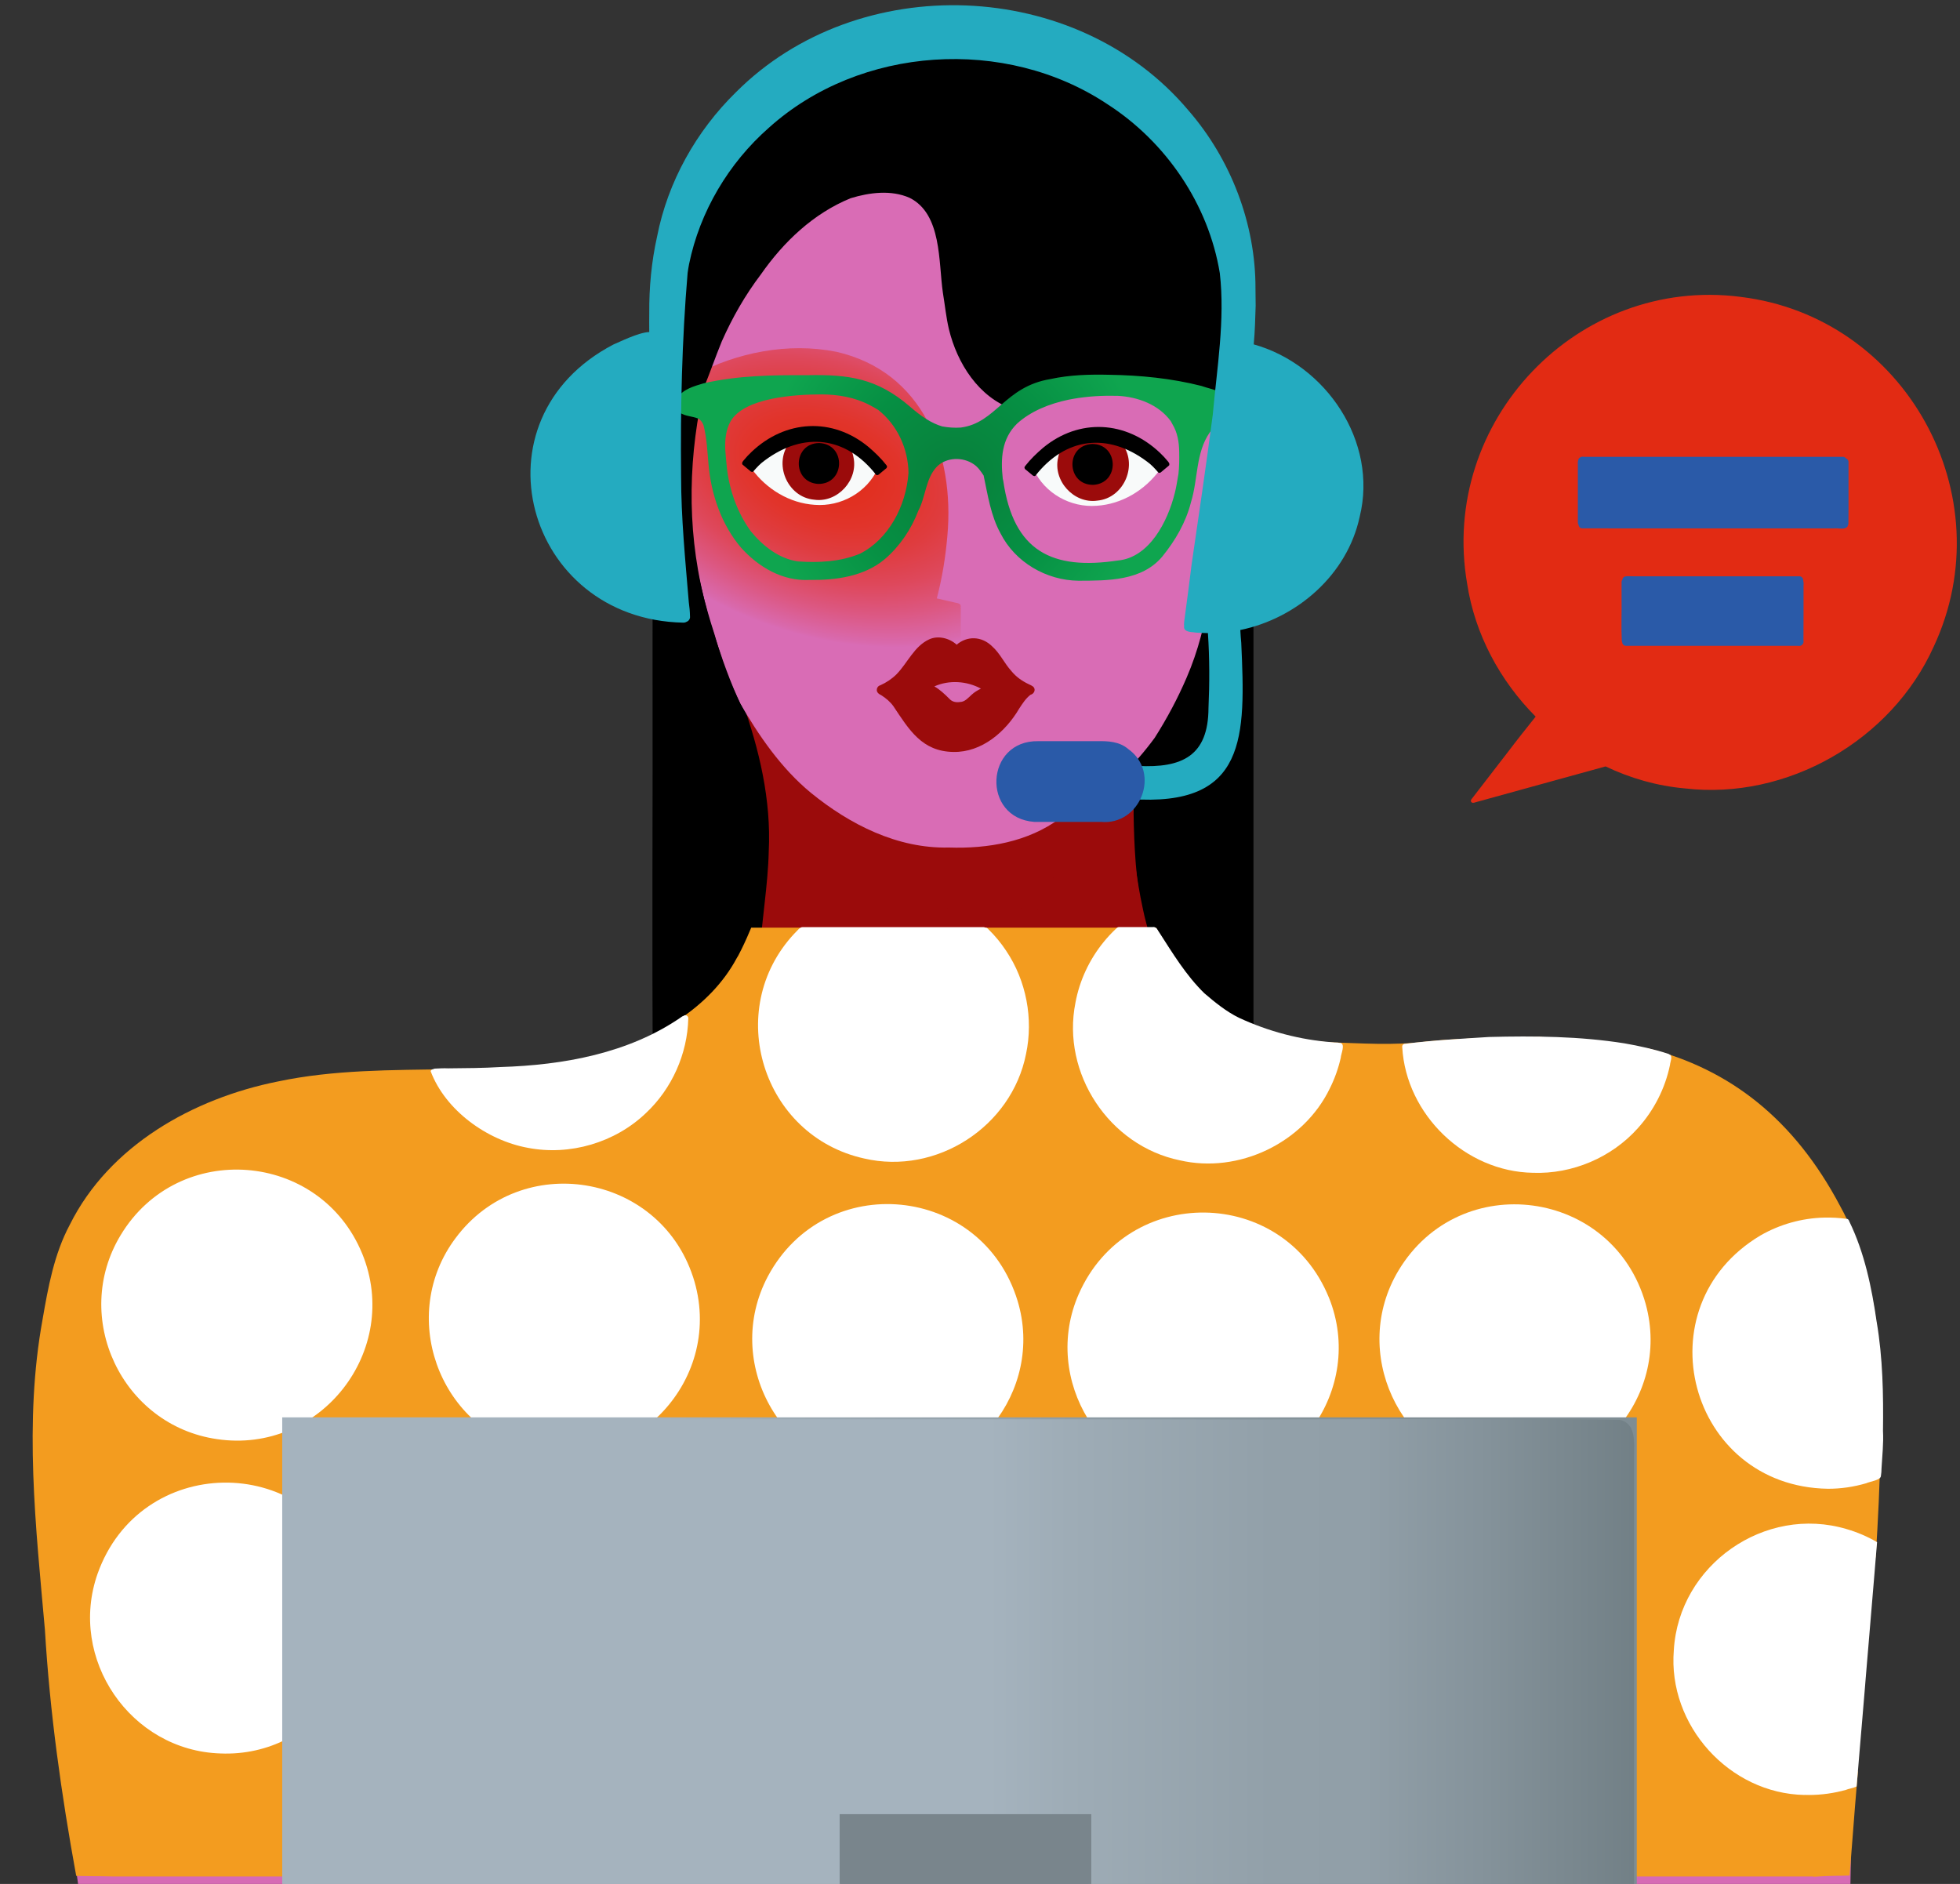 <svg width="103" height="99" viewBox="0 0 103 99" fill="none" xmlns="http://www.w3.org/2000/svg">
<rect x="0" y="0" width="103" height="99" fill="#333333" stroke="none"/>
<g clip-path="url(#clip0_266_5532)">
<g clip-path="url(#clip1_266_5532)">
<path d="M18.191 112.039C18.072 110.862 17.907 109.688 17.74 108.518C17.212 104.897 16.735 101.272 16.312 97.638C16.208 96.842 16.118 96.043 15.958 95.256C15.803 94.514 15.633 93.737 15.159 93.126C14.298 91.949 12.457 91.756 11.362 92.718C11.085 92.628 10.789 92.596 10.498 92.625C9.1 91.123 6.468 92.072 6.32 94.116C6.317 94.173 6.315 94.231 6.312 94.288C6.248 94.257 6.182 94.23 6.112 94.209C5.535 94.007 4.886 94.166 4.466 94.615C3.381 95.667 4.145 98.98 4.308 100.425C5.07 105.5 6.016 110.551 7.309 115.519C7.491 116.228 7.693 116.934 7.872 117.645C7.932 118.193 8.253 118.735 8.694 119.108C8.757 119.332 8.822 119.558 8.885 119.784C8.97 120.15 9.095 120.542 9.445 120.735C9.582 120.817 9.735 120.855 9.884 120.855C10.3 120.855 10.712 120.566 10.811 120.141C10.865 119.949 10.838 119.761 10.791 119.577C11.469 119.406 12.074 118.95 12.373 118.296C12.998 118.259 13.56 117.819 13.768 117.221C14.67 117.296 15.564 116.782 15.986 115.98C17.977 115.754 18.451 113.745 18.19 112.042L18.191 112.039Z" fill="#D66AB4"/>
<path d="M96.951 89.189C96.842 87.944 96.775 86.077 96.428 84.701C96.113 83.303 94.906 82.648 94.125 84.115C93.073 86.357 93.028 88.941 92.888 91.377C92.192 90.862 91.251 90.668 90.437 91.004C90.09 90.893 89.722 90.859 89.36 90.909C89.138 90.941 88.922 91.004 88.719 91.094C87.589 88.952 84.563 89.435 84.047 91.776C82.718 92.058 81.87 93.519 82.248 94.82C82.578 96.078 82.792 97.368 82.876 98.667C83.098 102.537 83.088 106.417 83.079 110.291C83.08 112.135 83.066 113.983 83.219 115.822C83.269 116.356 83.568 116.887 83.949 117.251C84.958 118.269 86.776 118.092 87.606 116.939C87.764 116.994 87.926 117.033 88.091 117.057C88.392 118.007 89.347 118.7 90.342 118.708C90.356 120.395 90.411 122.085 90.544 123.766C90.676 125.27 90.589 127.191 92.278 127.827C94.334 128.538 95.71 126.924 95.713 124.955C95.876 123.341 96.031 121.727 96.154 120.109C96.519 115.771 96.803 111.426 96.951 107.075C97.17 101.114 97.552 95.141 96.951 89.189Z" fill="#D66AB4"/>
<path d="M65.241 57.098V55.681C64.81 55.945 64.187 56.01 63.743 56.133C62.548 56.283 61.326 56.277 60.139 56.062C58.951 55.873 57.803 55.487 56.622 55.267C55.418 55.051 54.201 54.907 52.983 54.814C50.795 54.591 48.583 54.514 46.401 54.85C45.001 55.024 43.629 55.367 42.273 55.751C40.811 56.181 39.323 56.613 37.787 56.615C36.757 56.591 35.479 56.528 34.794 55.65C34.783 55.631 34.772 55.61 34.763 55.59V56.538C34.796 56.79 34.426 56.929 34.311 56.669C34.253 49.45 34.311 42.209 34.292 34.983C34.292 32.495 34.292 30.006 34.294 27.518C34.294 27.384 34.272 27.224 34.405 27.147C34.552 27.053 34.763 27.164 34.76 27.342C34.76 27.793 34.76 28.243 34.76 28.692C34.862 28.199 34.925 27.696 34.983 27.197C35.126 25.96 35.139 24.712 35.287 23.477C35.399 22.665 35.408 21.847 35.458 21.03C35.471 20.542 35.603 20.06 35.581 19.575C35.581 19.451 35.61 19.316 35.709 19.236C36.055 19.051 36.156 19.416 36.085 19.706C36.105 19.706 36.127 19.708 36.148 19.713C36.231 19.233 36.291 18.748 36.378 18.267C36.392 18.152 36.493 18.059 36.609 18.059C36.735 18.059 36.85 18.163 36.849 18.293C36.789 19.514 36.878 20.747 36.658 21.962C36.872 22.498 37.173 22.997 37.382 23.535C37.569 24.03 37.691 24.547 37.804 25.063C38.057 26.352 38.161 27.87 39.26 28.753C39.893 29.243 40.583 29.683 41.363 29.887C41.483 29.927 41.595 29.984 41.714 30.025C41.925 29.96 42.143 29.924 42.361 29.906C43.411 29.808 44.515 29.8 45.56 29.86C48.438 29.95 51.284 30.323 54.157 30.352C54.99 30.353 55.821 30.304 56.652 30.255C57.693 30.195 58.732 30.134 59.774 30.172C61.808 30.142 63.85 31.066 64.626 33.056C64.618 32.912 64.623 32.721 64.607 32.604C64.605 32.637 64.607 32.671 64.607 32.704C64.609 32.754 64.53 32.756 64.528 32.704C64.531 32.633 64.517 32.359 64.624 32.386C64.653 32.402 64.654 32.413 64.67 32.446C64.716 32.709 64.723 32.974 64.75 33.239C64.849 32.822 64.914 32.353 65.181 32.009C65.204 31.998 65.226 31.988 65.246 31.98C65.246 30.944 65.246 29.908 65.251 28.872C65.265 28.692 65.515 28.6 65.641 28.733C65.78 28.883 65.69 29.124 65.715 29.311C65.715 29.394 65.715 29.478 65.715 29.562C65.715 29.578 65.714 29.592 65.712 29.606C65.709 29.609 65.706 29.612 65.703 29.616C65.7 29.619 65.695 29.623 65.692 29.628C65.655 29.674 65.64 29.731 65.641 29.789C65.641 30.396 65.641 31.003 65.641 31.608C65.641 32.66 65.641 33.712 65.641 34.764V50.557C65.641 51.07 65.641 51.582 65.641 52.096C65.641 52.343 65.649 52.59 65.652 52.838C65.655 53.113 65.657 53.388 65.659 53.661C65.659 53.715 65.682 53.762 65.718 53.798C65.718 54.887 65.718 55.974 65.718 57.062C65.729 57.199 65.626 57.329 65.485 57.329H65.484C65.358 57.329 65.248 57.223 65.248 57.095L65.241 57.098Z" fill="black"/>
<path d="M35.787 23.413C35.668 23.31 35.702 23.142 35.683 23.002C35.652 22.229 35.683 21.454 35.65 20.68C35.654 19.967 35.54 16.5 36.182 16.296C36.639 16.004 36.848 16.686 37.056 16.971C37.209 17.315 36.749 17.459 36.608 17.119C36.488 18.32 36.364 19.538 36.291 20.738C36.258 21.285 36.277 21.833 36.26 22.381C36.238 22.673 36.312 23.722 35.787 23.413Z" fill="black"/>
<path d="M35.658 23.227C35.542 22.992 35.545 22.725 35.518 22.471C35.473 22.103 35.417 21.736 35.402 21.367C35.309 21.322 35.26 21.223 35.271 21.122C35.303 20.823 35.328 20.523 35.361 20.224C35.414 19.101 35.545 17.981 35.75 16.874C35.531 16.686 35.746 16.361 35.767 16.124C35.906 15.626 35.951 15.111 36.042 14.606C35.476 14.603 35.737 13.901 35.853 13.577C36.047 13.005 36.29 12.454 36.559 11.914C36.754 11.522 36.952 11.137 37.099 10.725C37.225 10.492 37.3 10.149 37.554 10.031C37.793 9.532 38.105 9.079 38.435 8.636C38.642 8.407 38.83 8.023 39.078 7.862C39.265 7.658 39.469 7.052 39.814 7.216C39.91 7.273 39.958 7.406 39.909 7.508C39.657 7.987 39.358 8.439 39.109 8.921C39.141 8.977 39.175 9.033 39.208 9.088C39.235 9.131 39.166 9.17 39.139 9.127C39.114 9.085 39.089 9.044 39.063 9.001C38.106 11.053 36.907 13.053 36.523 15.313C36.642 15.421 36.645 15.595 36.615 15.742C36.575 16.042 36.549 16.345 36.513 16.645C36.309 18.316 36.214 20.006 36.085 21.681C36.06 22.152 35.913 22.629 36.075 23.09C36.146 23.348 35.764 23.48 35.66 23.229L35.658 23.227Z" fill="black"/>
<path d="M35.143 22.174C34.832 21.82 35.537 20.694 35.647 20.256C35.825 19.797 35.97 19.326 35.995 18.831C35.995 18.806 35.995 18.773 36.019 18.757C36.059 18.727 36.107 18.795 36.074 18.825C36.071 18.896 36.061 18.966 36.052 19.037C36.075 18.909 36.208 18.819 36.33 18.874C36.595 19.027 36.319 19.369 36.315 19.595C36.157 20.321 36.045 21.062 35.819 21.773C35.794 21.915 35.636 22.139 35.49 21.991C35.502 22.171 35.283 22.294 35.142 22.176L35.143 22.174Z" fill="black"/>
<path d="M65.557 60.441C65.554 49.903 65.557 39.364 65.557 28.826C65.552 28.742 65.619 28.662 65.705 28.66C65.787 28.655 65.871 28.721 65.871 28.808V53.653C65.871 55.102 65.871 56.55 65.871 57.997C65.871 58.806 65.871 59.615 65.871 60.423C65.875 60.51 65.803 60.594 65.713 60.591C65.633 60.591 65.556 60.525 65.556 60.442L65.557 60.441Z" fill="black"/>
<path d="M60.219 37.327C60.235 37.389 60.186 37.473 60.174 37.526C59.675 39.231 59.585 41.016 59.572 42.777C59.599 44.478 59.69 46.186 60.01 47.861C60.043 48.115 60.134 48.314 60.204 48.546C60.204 48.639 60.076 48.69 60.013 48.616C59.939 48.537 59.884 48.447 59.84 48.35C59.807 48.372 59.763 48.376 59.728 48.35C59.692 48.327 59.676 48.287 59.667 48.246C59.624 48.244 59.585 48.224 59.557 48.192C59.53 48.162 59.517 48.121 59.509 48.082C59.037 48.271 58.505 48.164 58.008 48.183C57.334 48.161 56.698 48.137 56.03 48.107C53.619 48.056 51.229 47.857 48.819 47.851C46.177 47.9 43.534 47.985 40.9 48.188C40.722 48.191 40.553 48.112 40.439 47.995C40.384 48.704 40.269 49.409 40.236 50.119C40.219 50.303 39.932 50.304 39.928 50.108C40.031 48.32 40.356 46.538 40.398 44.745C40.534 42.046 39.902 39.378 38.996 36.854C38.934 36.645 38.816 36.46 38.778 36.252C38.898 36.034 39.087 36.446 39.14 36.544C39.353 37.041 39.543 37.549 39.713 38.062C39.74 38.046 39.772 38.04 39.803 38.045C39.95 38.064 39.97 38.24 40.03 38.349C40.85 39.278 42.075 39.754 43.161 40.292C44.209 40.763 45.337 41.005 46.421 41.352C48.118 41.902 49.881 42.178 51.66 42.234C52.882 42.288 54.114 42.28 55.324 42.073C56.089 41.953 56.816 41.711 57.567 41.555C58.218 41.537 58.77 42.014 59.262 42.404C59.265 40.678 59.418 38.95 59.919 37.297C59.969 37.154 60.196 37.171 60.219 37.326V37.327Z" fill="#9B0B0B"/>
<path d="M41.245 47.704C41.256 47.673 41.272 47.647 41.294 47.622C41.298 47.617 41.302 47.613 41.306 47.609C41.297 47.594 41.288 47.579 41.278 47.564C41.275 47.57 41.273 47.578 41.272 47.584C41.261 47.625 41.251 47.665 41.243 47.706L41.245 47.704ZM41.015 49.589C41.015 49.589 41.015 49.589 41.014 49.589C40.944 49.578 40.892 49.514 40.886 49.447C40.76 49.527 40.601 49.42 40.585 49.281C40.472 49.328 40.371 49.227 40.376 49.113C40.167 48.999 40.357 48.388 40.393 48.184C40.419 48.001 40.398 47.447 40.711 47.668C40.744 47.589 40.859 47.557 40.924 47.619C40.99 47.682 40.962 47.843 40.998 47.944C41.015 47.906 41.036 47.87 41.059 47.835C41.084 47.799 41.117 47.767 41.155 47.745C41.185 47.594 41.237 47.279 41.377 47.573C41.399 47.568 41.424 47.568 41.447 47.573C41.513 47.418 41.668 47.153 41.851 47.327C41.883 47.363 41.897 47.413 41.887 47.461C41.824 47.769 41.687 48.06 41.565 48.347C41.646 48.663 41.657 48.99 41.73 49.307C41.75 49.391 41.689 49.477 41.609 49.492C41.328 49.511 41.395 49.064 41.346 48.878C41.288 49.071 41.246 49.268 41.201 49.462C41.185 49.548 41.1 49.605 41.017 49.587L41.015 49.589Z" fill="#9B0B0B"/>
<path d="M55.628 49.396C51.653 48.924 47.662 49.025 43.671 49.096C43.303 49.127 42.905 49.325 42.547 49.167C42.014 49.167 41.428 49.333 40.924 49.115C40.477 48.876 40.535 48.166 41.008 47.99C41.239 47.905 41.502 47.924 41.741 47.957C42.298 47.932 42.853 47.881 43.41 47.85C45.263 47.75 47.114 47.801 48.97 47.777C49.982 47.76 50.991 47.619 52.007 47.654C53.084 47.704 55.458 47.657 56.218 48.391C56.558 48.823 56.161 49.481 55.626 49.396H55.628Z" fill="#9B0B0B"/>
<path d="M58.468 51.372C58.25 51.345 58.09 51.209 57.969 51.044C57.328 51.565 56.725 50.934 56.465 50.341C56.073 50.137 56.021 49.62 55.842 49.254C55.525 48.442 55.133 47.66 54.834 46.843C54.671 46.016 55.82 45.809 56.015 46.627C56.083 46.611 56.154 46.613 56.223 46.635C56.371 45.951 57.282 45.986 57.471 46.632C57.827 46.404 58.32 46.616 58.42 47.023C58.79 46.824 59.223 47.061 59.338 47.448C59.551 47.554 59.662 47.783 59.754 47.993C59.927 48.385 60.089 48.782 60.258 49.175C60.468 49.597 60.684 50.173 60.158 50.456C60.092 50.889 59.59 51.184 59.192 50.99C59.058 51.261 58.762 51.413 58.468 51.374V51.372Z" fill="#9B0B0B"/>
<path d="M60.246 49.162C60.207 49.148 60.196 49.105 60.185 49.069C60.081 48.744 59.971 48.428 59.895 48.096C59.815 47.64 59.67 47.194 59.694 46.73C59.651 46.695 59.709 46.627 59.75 46.668C59.797 46.757 59.797 46.889 59.818 46.989C59.852 47.178 59.908 47.365 59.939 47.553C60.021 47.981 60.128 48.406 60.268 48.816C60.285 48.919 60.457 49.189 60.248 49.161L60.246 49.162Z" fill="#9B0B0B"/>
<path d="M60.277 49.265C60.221 49.169 60.181 49.063 60.136 48.962C60.07 48.976 60.04 48.908 60.027 48.854C59.969 48.669 59.89 48.504 59.815 48.327C59.758 48.23 59.86 48.102 59.952 48.194C59.985 48.233 60.005 48.284 60.029 48.33C59.827 47.355 59.55 46.355 59.553 45.36C59.538 45.332 59.558 45.292 59.593 45.295C59.635 45.302 59.635 45.357 59.648 45.389C59.764 46.191 59.889 46.984 60.062 47.775C60.153 48.232 60.287 48.677 60.399 49.129C60.443 49.219 60.378 49.35 60.276 49.263L60.277 49.265Z" fill="#9B0B0B"/>
<path d="M5.488 98.752C5.527 98.752 5.567 98.752 5.605 98.754C5.565 98.754 5.526 98.754 5.486 98.752H5.488Z" fill="#D66AB4"/>
<path d="M44.03 95.707C39.107 95.803 34.205 96.255 29.304 96.713C40.658 96.713 52.013 96.713 63.368 96.713H75.127C73.329 96.503 71.527 96.324 69.723 96.163C64.454 95.721 59.157 95.577 53.861 95.577C50.58 95.577 47.301 95.632 44.028 95.707H44.03ZM95.307 98.608H5.93C5.85 98.607 5.771 98.604 5.691 98.602C5.53 98.597 5.371 98.596 5.212 98.594C5.13 98.594 5.05 98.594 4.968 98.594C4.888 98.594 4.806 98.591 4.726 98.591C4.553 98.588 4.381 98.586 4.208 98.583C4.14 98.583 4.073 98.58 4.005 98.577C3.219 94.28 2.616 89.96 2.36 85.641C1.88 80.223 1.252 74.735 2.237 69.336C2.53 67.636 2.846 65.897 3.666 64.363C5.744 60.188 10.157 57.722 14.592 56.834C17.545 56.207 20.586 56.237 23.591 56.185C26.334 56.26 29.139 56.264 31.787 55.47C34.528 54.49 37.3 52.996 38.725 50.334C38.748 50.295 38.772 50.254 38.797 50.214C39.019 49.794 39.219 49.363 39.401 48.925C39.424 48.865 39.45 48.807 39.477 48.748H60.745C60.883 49.004 61.014 49.265 61.165 49.513C61.565 50.176 62.037 50.792 62.518 51.399C62.544 51.437 62.653 51.555 62.76 51.686C62.76 51.686 62.76 51.686 62.76 51.688C63.187 52.167 63.64 52.62 64.138 53.024C65.764 54.176 67.796 54.58 69.745 54.768C71.552 54.821 73.229 54.955 75.007 54.727C75.551 54.67 76.097 54.629 76.642 54.601C76.684 54.656 76.749 54.693 76.821 54.693C76.894 54.693 76.961 54.658 77.004 54.601H77.007C77.029 54.595 77.052 54.588 77.075 54.582C78.351 54.528 79.631 54.525 80.909 54.486C81.084 54.501 81.257 54.519 81.43 54.538C81.43 54.538 81.432 54.538 81.433 54.538C81.433 54.538 81.435 54.538 81.437 54.538C81.441 54.538 81.446 54.538 81.451 54.539C81.448 54.539 81.445 54.539 81.44 54.539C81.597 54.558 81.753 54.577 81.91 54.596C82.154 54.64 82.397 54.681 82.641 54.726C82.666 54.775 82.704 54.816 82.751 54.844C82.802 54.874 82.858 54.893 82.912 54.91C82.961 54.926 83.011 54.942 83.061 54.953C83.165 54.978 83.269 55.001 83.375 55.018C83.378 55.018 83.379 55.018 83.382 55.018C83.626 55.057 83.872 55.097 84.118 55.124C84.107 55.124 84.097 55.121 84.086 55.121C84.159 55.129 84.229 55.138 84.302 55.143C84.344 55.146 84.387 55.149 84.429 55.151C84.473 55.151 84.519 55.154 84.561 55.144C84.582 55.141 84.601 55.135 84.621 55.127C84.675 55.132 84.727 55.136 84.78 55.141C84.84 55.179 84.919 55.187 84.988 55.185C85.035 55.185 85.084 55.168 85.124 55.139C85.281 55.173 85.438 55.204 85.596 55.237C85.645 55.248 85.693 55.258 85.742 55.269C85.769 55.285 85.799 55.296 85.83 55.299C85.871 55.305 85.912 55.31 85.953 55.315C85.963 55.316 85.971 55.318 85.98 55.321C86.049 55.335 86.118 55.35 86.188 55.364C86.229 55.372 86.268 55.38 86.309 55.386C86.325 55.389 86.34 55.389 86.356 55.389C86.429 55.389 86.501 55.365 86.548 55.304C86.594 55.244 86.616 55.173 86.599 55.099C86.599 55.095 86.597 55.091 86.596 55.087C90.914 56.185 94.286 58.814 96.696 63.368C98.827 67.241 98.961 71.765 98.824 76.086C98.785 77.999 98.693 79.908 98.571 81.815C98.564 81.828 98.56 81.842 98.555 81.856C98.55 81.87 98.547 81.885 98.544 81.899C98.536 81.932 98.527 81.967 98.519 82C98.501 82.074 98.487 82.15 98.473 82.226C98.468 82.249 98.476 82.273 98.49 82.291C98.487 82.319 98.484 82.347 98.481 82.376C98.481 82.387 98.478 82.396 98.478 82.407C98.453 82.438 98.445 82.48 98.438 82.518C98.432 82.556 98.427 82.594 98.424 82.633C98.418 82.719 98.415 82.804 98.41 82.889C98.409 82.926 98.407 82.962 98.405 82.997C98.401 83.013 98.397 83.028 98.396 83.043C98.391 83.063 98.388 83.084 98.385 83.104C98.379 83.15 98.374 83.194 98.369 83.24C98.364 83.284 98.36 83.327 98.355 83.371C98.35 83.42 98.342 83.471 98.35 83.519C98.353 83.546 98.375 83.569 98.401 83.578C98.397 83.605 98.394 83.632 98.391 83.657C98.388 83.657 98.383 83.657 98.38 83.657C98.355 83.662 98.333 83.679 98.322 83.703C98.314 83.722 98.308 83.742 98.305 83.763C98.303 83.774 98.302 83.787 98.298 83.797C98.295 83.818 98.292 83.84 98.29 83.861C98.286 83.908 98.283 83.956 98.281 84.003C98.276 84.088 98.281 84.175 98.284 84.26C98.287 84.328 98.289 84.396 98.292 84.464C98.256 84.756 98.22 85.047 98.182 85.338C98.158 85.347 98.139 85.368 98.133 85.391C98.117 85.461 98.109 85.53 98.1 85.602C98.094 85.654 98.089 85.706 98.086 85.76C98.078 85.884 98.076 86.009 98.075 86.135C98.061 86.235 98.046 86.335 98.032 86.434C98.009 86.6 97.985 86.766 97.963 86.932C97.941 87.096 97.919 87.259 97.898 87.423C97.876 87.601 97.856 87.781 97.835 87.96C97.799 88.296 97.769 88.634 97.747 88.972C97.702 89.652 97.665 90.332 97.636 91.012C97.62 91.353 97.606 91.696 97.595 92.039C97.588 92.212 97.584 92.386 97.582 92.56C97.582 92.642 97.582 92.724 97.582 92.808C97.582 92.846 97.584 92.885 97.585 92.923C97.585 92.942 97.588 92.963 97.59 92.982C97.591 93.007 97.595 93.029 97.604 93.053C97.61 93.069 97.621 93.081 97.636 93.089C97.532 94.293 97.434 95.496 97.344 96.702C97.296 97.321 97.247 97.94 97.198 98.559C97.096 98.561 96.993 98.564 96.891 98.566C96.809 98.566 96.727 98.569 96.647 98.572C96.565 98.575 96.482 98.574 96.4 98.575C96.241 98.578 96.082 98.582 95.924 98.589C95.717 98.6 95.507 98.61 95.299 98.623C95.299 98.621 95.299 98.618 95.299 98.616L95.307 98.608Z" fill="#F39C1F"/>
<path d="M98.004 87.938C98.003 87.976 98.001 88.015 98.004 88.053C98.004 88.077 98.015 88.099 98.033 88.113C98.033 88.116 98.033 88.12 98.033 88.121C98.015 88.121 97.998 88.129 97.985 88.14C97.992 88.072 97.999 88.004 98.006 87.936L98.004 87.938Z" fill="#F39C1F"/>
<path d="M19.035 65.88C21.115 70.968 16.836 76.435 11.402 75.625C6.404 74.904 3.724 69.221 6.344 64.9C9.368 59.891 16.816 60.471 19.035 65.881V65.88Z" fill="white"/>
<path d="M36.418 67.094C38.164 72.432 33.298 77.613 27.87 76.214C23.004 74.971 20.925 69.083 23.941 65.061C27.379 60.444 34.619 61.627 36.417 67.094H36.418Z" fill="white"/>
<path d="M53.477 68.365C54.905 73.097 51.051 77.89 46.126 77.495C41.044 77.138 37.966 71.581 40.35 67.076C43.364 61.431 51.618 62.246 53.477 68.365Z" fill="white"/>
<path d="M69.832 68.177C71.778 72.985 68.001 78.255 62.828 77.948C57.923 77.708 54.712 72.497 56.69 68C59.244 62.207 67.436 62.319 69.831 68.177H69.832Z" fill="white"/>
<path d="M86.479 68.511C87.866 73.522 83.518 78.326 78.402 77.427C73.514 76.604 70.942 71.018 73.492 66.766C76.725 61.381 84.774 62.466 86.479 68.51V68.511Z" fill="white"/>
<path d="M18.509 82.469C20.338 87.215 16.67 92.353 11.59 92.144C6.858 91.999 3.555 87.167 5.129 82.695C7.362 76.427 16.067 76.282 18.509 82.469Z" fill="white"/>
<path d="M52.876 49.965C53.932 51.535 54.313 53.535 53.919 55.386C53.16 59.217 49.204 61.765 45.406 60.877C40.058 59.691 38.004 53.08 41.733 49.071C41.82 48.979 41.906 48.887 41.996 48.8C42.013 48.785 42.031 48.774 42.05 48.767C42.05 48.767 42.051 48.764 42.053 48.764C42.084 48.734 42.123 48.721 42.167 48.72C42.555 48.72 42.941 48.72 43.328 48.72C46.109 48.72 48.893 48.72 51.676 48.72C51.709 48.717 51.74 48.726 51.766 48.742H51.769C51.841 48.734 51.898 48.781 51.942 48.834C52.293 49.176 52.605 49.556 52.877 49.965H52.876Z" fill="white"/>
<path d="M70.439 54.806C70.716 54.871 70.464 55.391 70.458 55.585C70.332 56.146 70.137 56.689 69.88 57.203C68.493 60.066 65.09 61.692 61.995 60.973C58.291 60.21 55.772 56.402 56.516 52.691C56.73 51.527 57.248 50.424 57.995 49.506C58.19 49.265 58.402 49.036 58.629 48.822C58.637 48.815 58.646 48.808 58.657 48.802C58.684 48.75 58.742 48.717 58.801 48.718C59.062 48.715 59.322 48.718 59.583 48.718H60.617C60.657 48.718 60.693 48.736 60.72 48.761C60.806 48.8 60.849 48.894 60.901 48.968C61.623 50.089 62.328 51.258 63.289 52.195C63.848 52.674 64.447 53.16 65.099 53.479C66.654 54.204 68.347 54.651 70.053 54.773C70.165 54.792 70.281 54.773 70.387 54.803C70.404 54.8 70.42 54.8 70.437 54.803L70.439 54.806Z" fill="white"/>
<path d="M60.62 49.06C60.462 48.99 60.44 48.766 60.63 48.728C60.75 48.714 60.849 48.842 60.833 48.954C60.833 48.946 60.833 48.938 60.833 48.932C60.861 49.058 60.712 49.134 60.614 49.056L60.617 49.06H60.62Z" fill="white"/>
<path d="M87.729 55.411C87.926 55.495 87.77 55.79 87.761 55.955C87.509 57.188 86.917 58.349 86.073 59.283C84.696 60.828 82.624 61.708 80.555 61.63C77.002 61.572 73.89 58.577 73.689 55.028C73.671 54.912 73.764 54.846 73.854 54.849C73.854 54.849 73.857 54.849 73.859 54.849C75.313 54.661 76.785 54.588 78.248 54.493C80.621 54.432 83.016 54.454 85.365 54.827C86.157 54.964 86.926 55.138 87.68 55.381C87.699 55.391 87.715 55.4 87.728 55.413L87.729 55.411Z" fill="white"/>
<path d="M36.019 53.35C36.105 53.353 36.173 53.427 36.17 53.513C36.127 55.38 35.31 57.209 33.949 58.487C32.322 60.049 29.948 60.744 27.74 60.318C25.596 59.929 23.404 58.348 22.63 56.29C22.649 56.223 22.709 56.187 22.77 56.182C22.795 56.165 22.825 56.155 22.857 56.155C23.086 56.144 23.316 56.13 23.546 56.141C24.467 56.133 25.388 56.128 26.306 56.072C29.601 55.971 33.028 55.358 35.789 53.457C35.83 53.419 35.871 53.399 35.91 53.391C35.938 53.364 35.978 53.348 36.02 53.35H36.019Z" fill="white"/>
<path d="M98.622 69.47C98.944 71.359 98.978 73.282 98.953 75.193C98.989 75.849 98.912 76.504 98.876 77.16C98.873 77.288 98.868 77.421 98.846 77.547C98.846 77.552 98.844 77.555 98.843 77.56C98.846 77.784 98.237 77.86 98.078 77.942C97.423 78.135 96.743 78.236 96.059 78.234C88.738 78.117 86.232 68.668 92.516 64.921C93.534 64.336 94.699 64.009 95.874 63.984C96.264 63.975 96.651 63.997 97.034 64.049C97.039 64.049 97.042 64.049 97.047 64.049C97.05 64.049 97.051 64.049 97.055 64.049C97.113 64.058 97.155 64.104 97.171 64.156C97.176 64.164 97.179 64.175 97.182 64.185C97.985 65.835 98.361 67.665 98.621 69.47H98.622Z" fill="white"/>
<path d="M94.831 94.325C90.873 94.252 87.638 90.66 87.961 86.717C88.222 82.232 92.748 79.07 97.044 80.354C97.598 80.514 98.129 80.743 98.628 81.03C98.632 81.033 98.637 81.037 98.642 81.04C98.618 81.324 98.595 81.607 98.571 81.891C98.558 82.038 98.546 82.185 98.535 82.33C98.532 82.359 98.53 82.387 98.528 82.415C98.521 82.502 98.514 82.589 98.507 82.675C98.453 83.325 98.398 83.978 98.343 84.629C98.332 84.766 98.321 84.905 98.308 85.043C98.28 85.376 98.251 85.709 98.225 86.042C98.21 86.205 98.196 86.366 98.184 86.529C98.163 86.774 98.143 87.019 98.122 87.262C98.091 87.633 98.061 88.004 98.029 88.376C98.023 88.453 98.017 88.53 98.011 88.608C97.951 89.314 97.892 90.022 97.833 90.726C97.823 90.849 97.812 90.972 97.801 91.096C97.77 91.464 97.74 91.832 97.708 92.2C97.693 92.393 97.675 92.585 97.66 92.778C97.63 93.144 97.598 93.511 97.567 93.877C97.394 93.966 97.112 94.005 97.003 94.058C96.372 94.234 95.719 94.325 95.064 94.325C94.987 94.325 94.909 94.325 94.832 94.321L94.831 94.325Z" fill="white"/>
<path d="M42.625 95.388C42.796 95.388 42.931 95.553 42.922 95.719C42.913 95.898 42.763 96.018 42.592 96.018H34.856C34.446 95.991 34.473 95.378 34.889 95.388H42.625Z" fill="#2A5AA8"/>
<path d="M86.015 74.482H14.831V117.409H86.015V74.482Z" fill="url(#paint0_linear_266_5532)"/>
<path d="M85.871 115.844C85.889 116.362 85.889 116.929 85.311 117.154C84.653 117.365 83.932 117.231 83.25 117.267H16.67C16.177 117.255 15.585 117.372 15.239 116.937C15.014 116.68 14.992 116.321 14.993 115.994C14.99 115.462 14.993 114.931 14.993 114.397V76.474C14.974 75.343 14.872 74.56 16.345 74.584C31.477 74.577 46.61 74.584 61.742 74.582C69.535 74.612 77.337 74.524 85.127 74.614C85.977 74.797 85.882 75.806 85.871 76.489V115.846V115.844Z" fill="url(#paint1_linear_266_5532)"/>
<path d="M57.349 95.334H44.124V126.3H57.349V95.334Z" fill="#79858C"/>
<path d="M56.452 95.402C57.31 95.501 57.221 96.436 57.208 97.086C57.208 101.453 57.208 105.82 57.208 110.187C57.214 113.468 57.205 116.749 57.208 120.03V124.447C57.176 124.872 57.293 125.333 57.106 125.729C56.816 126.26 56.155 126.124 55.651 126.14C55.095 126.14 54.538 126.14 53.982 126.14H45.543C45.22 126.131 44.861 126.197 44.581 126C44.282 125.796 44.192 125.426 44.205 125.082C44.197 124.312 44.209 123.543 44.205 122.774V96.678C44.191 96.267 44.162 95.748 44.581 95.519C44.827 95.372 45.116 95.4 45.39 95.399C46.298 95.399 47.207 95.399 48.117 95.399C50.894 95.402 53.672 95.392 56.451 95.402H56.452Z" fill="#79858C"/>
<path d="M64.405 22.34C64.537 22.894 64.487 23.457 64.379 24.009C64.114 25.417 64.049 26.85 63.868 28.268C63.813 29.056 63.657 29.824 63.487 30.59C63.495 30.59 63.505 30.59 63.516 30.592C63.78 30.652 63.56 31.048 63.565 31.23C63.336 32.731 62.965 34.208 62.362 35.601C61.89 36.704 61.321 37.765 60.678 38.776C59.648 40.174 58.42 41.42 56.912 42.285C56.522 42.544 56.118 42.782 55.706 43.003C54.033 44.245 51.903 44.606 49.862 44.537C47.171 44.603 44.661 43.33 42.613 41.662C41.044 40.37 39.863 38.642 38.854 36.892C38.772 36.697 38.394 36.037 38.731 36.084C38.772 36.103 38.791 36.144 38.81 36.181C38.89 36.331 38.97 36.478 39.052 36.625C39.002 36.057 38.985 35.483 38.917 34.911C38.613 32.192 38.366 29.467 38.067 26.747C37.901 25.306 37.528 23.918 37.187 22.515C36.818 21.498 36.7 20.421 36.828 19.345C37.058 16.573 38.63 14.096 40.482 12.104C41.791 10.72 43.245 9.238 45.203 8.914C45.782 8.883 46.376 8.799 46.949 8.913C48.184 9.164 49.327 9.827 50.113 10.824C50.544 11.368 50.878 11.977 51.261 12.554C51.769 13.318 52.353 14.029 52.923 14.748C54.573 16.661 55.553 16.595 57.757 17.242C58.766 17.535 59.771 17.881 60.643 18.484C61.347 18.939 61.954 19.541 62.644 20.011C63.099 20.302 63.711 20.421 63.993 20.92C64.227 21.351 64.317 21.863 64.407 22.338L64.405 22.34Z" fill="#D96CB5"/>
<path d="M50.488 31.886C50.514 31.68 50.239 31.691 50.097 31.645C49.807 31.581 49.519 31.513 49.23 31.446C49.515 30.366 49.691 29.26 49.787 28.146C50.168 23.84 48.501 19.522 43.945 18.484C41.418 17.985 38.728 18.515 36.468 19.719C35.926 19.999 35.402 20.308 34.904 20.664C34.766 20.762 34.739 20.964 34.837 21.1C35.099 21.425 35.428 21.03 35.684 20.894C36.097 20.631 36.573 20.367 37.042 20.133C36.979 20.22 37.028 20.362 37.14 20.379C37.226 20.4 37.311 20.379 37.393 20.352C37.395 20.392 37.404 20.425 37.417 20.45C36.892 20.591 36.378 20.782 36.041 21.218C35.909 21.567 35.942 21.964 35.934 22.335C35.904 22.859 35.902 23.387 35.924 23.918C35.898 23.946 35.882 23.987 35.888 24.038C36.072 27.184 36.559 30.292 37.535 33.294C37.829 34.285 38.111 35.283 38.516 36.236C38.613 36.462 38.708 36.692 38.83 36.907C38.862 36.959 38.898 37.024 38.964 37.034C38.972 37.034 38.98 37.034 38.986 37.034C38.997 37.04 39.01 37.043 39.022 37.046C40.823 36.864 42.632 36.59 44.439 36.427C45.922 36.324 47.397 36.092 48.876 35.993C49.182 36.054 49.42 35.76 49.523 35.501C49.601 35.28 49.743 35.087 49.787 34.855C49.858 34.602 50.034 34.397 50.176 34.179V34.912C50.179 35.119 50.489 35.116 50.491 34.912V32.075C50.497 32.017 50.497 31.949 50.481 31.89L50.488 31.886Z" fill="url(#paint2_radial_266_5532)"/>
<path d="M39.13 37.598C38.636 36.892 38.333 36.083 38.026 35.282C37.874 34.884 37.751 34.475 37.593 34.078C37.586 34.058 37.596 34.034 37.617 34.028C37.638 34.02 37.66 34.031 37.667 34.051C37.837 34.502 38.012 34.947 38.204 35.388C38.489 36.135 38.842 36.86 39.202 37.568C39.202 37.566 39.202 37.563 39.201 37.561C39.235 37.612 39.149 37.656 39.13 37.599V37.598Z" fill="black"/>
<path d="M39.138 37.628C38.683 36.961 38.403 36.189 38.079 35.451C37.928 35.103 37.795 34.751 37.655 34.399C37.648 34.374 37.663 34.347 37.685 34.336C37.788 34.303 37.803 34.465 37.841 34.528C38.087 35.195 38.361 35.852 38.65 36.501C38.8 36.781 38.919 37.078 39.069 37.353C39.118 37.43 39.153 37.512 39.203 37.582C39.233 37.623 39.168 37.67 39.138 37.628Z" fill="black"/>
<path d="M39.107 37.571C38.26 36.078 37.734 34.419 37.262 32.773C37.246 32.728 37.319 32.696 37.336 32.746C37.759 34.061 38.188 35.38 38.751 36.642C38.86 36.871 38.943 37.097 39.066 37.313C39.105 37.389 39.143 37.468 39.181 37.542C39.19 37.585 39.127 37.612 39.107 37.571Z" fill="black"/>
<path d="M53.23 21.502C51.426 20.88 50.302 19.092 49.867 17.302C49.718 16.669 49.656 16.02 49.549 15.378C49.313 13.762 49.502 11.246 47.802 10.396C46.832 9.966 45.688 10.115 44.705 10.415C42.752 11.211 41.185 12.702 39.986 14.418C39.153 15.517 38.486 16.689 37.933 17.934C37.593 18.762 37.303 19.608 36.965 20.436C36.853 20.709 36.729 20.978 36.603 21.245C36.502 21.482 36.159 21.591 35.971 21.393C35.724 21.15 35.828 20.763 35.915 20.473C36.019 20.122 36.132 19.774 36.252 19.43C36.241 19.425 36.23 19.419 36.219 19.411C36.09 19.251 36.156 19.027 36.124 18.838C35.891 17.771 35.976 16.684 36.058 15.628C36.115 14.629 36.565 13.729 36.873 12.795C37.204 11.514 37.807 10.333 38.385 9.148C39.005 7.895 39.992 6.888 41.029 5.978C41.53 5.526 42.045 5.084 42.624 4.739C43.819 4.054 45.014 3.344 46.316 2.883C47.254 2.547 48.241 2.408 49.22 2.25C50.887 1.916 52.616 1.574 54.286 2.09C56.962 2.784 59.316 4.401 61.299 6.294C63.207 8.208 64.344 10.734 65.002 13.329C65.325 14.602 65.559 15.896 65.843 17.177C65.846 17.192 65.847 17.206 65.85 17.22C65.847 17.252 65.843 17.282 65.839 17.313C65.839 17.308 65.839 17.305 65.841 17.301C65.827 17.418 65.811 17.534 65.799 17.651C65.799 17.666 65.795 17.681 65.795 17.695C65.786 17.716 65.781 17.74 65.778 17.763C65.775 17.806 65.776 17.849 65.775 17.89C65.769 17.899 65.762 17.91 65.757 17.921C65.725 17.997 65.729 18.094 65.737 18.176C65.74 18.204 65.743 18.231 65.748 18.259C65.75 18.272 65.751 18.283 65.754 18.296C65.725 18.286 65.691 18.282 65.662 18.285C65.558 18.296 65.468 18.378 65.452 18.482C65.441 18.556 65.444 18.637 65.446 18.711C65.449 18.782 65.451 18.853 65.454 18.924C65.455 18.959 65.458 18.995 65.46 19.03C65.46 19.171 65.462 19.313 65.465 19.454C65.474 19.839 65.479 20.224 65.484 20.608C65.304 20.861 65.051 21.059 64.752 21.158C64.293 21.273 63.851 20.986 63.396 20.948C62.056 20.755 60.744 20.376 59.395 20.255C58.458 20.267 57.502 20.362 56.606 20.648C56.134 20.831 55.654 20.984 55.158 21.09C54.941 21.15 54.7 21.213 54.461 21.248C54.444 21.294 54.422 21.338 54.39 21.378C54.252 21.558 54.048 21.618 53.833 21.618C53.617 21.618 53.406 21.561 53.224 21.499L53.23 21.502Z" fill="black"/>
<path d="M35.504 21.79C35.381 21.759 35.241 21.646 35.241 21.509C35.273 21.196 35.381 20.895 35.446 20.587C35.502 20.348 35.559 20.108 35.621 19.869C35.649 19.733 35.813 19.653 35.939 19.716C36.032 19.511 36.082 18.879 36.379 18.923C36.441 18.945 36.54 19.049 36.471 19.11C36.428 19.143 36.381 19.106 36.362 19.068C36.346 19.049 36.335 19.035 36.315 19.057C36.279 19.095 36.263 19.138 36.246 19.184C36.378 19.176 36.48 19.315 36.444 19.441C36.361 19.784 36.253 20.128 36.14 20.459C36.057 20.805 36.011 21.116 35.918 21.447C35.899 21.512 35.833 21.564 35.762 21.556C35.751 21.691 35.646 21.811 35.504 21.789V21.79Z" fill="black"/>
<path d="M36.157 29.605C35.644 27.94 35.616 26.169 35.658 24.447C35.676 23.75 35.69 23.051 35.779 22.359C35.893 21.406 36.146 20.487 36.277 19.542C36.03 19.061 36.836 19.027 36.751 19.526C36.524 21.046 36.108 22.547 36.132 24.093C36.055 25.719 36.121 27.346 36.286 28.965C36.297 29.191 36.324 29.393 36.319 29.608C36.302 29.693 36.173 29.692 36.157 29.605Z" fill="black"/>
<path d="M37.494 34.334C36.312 31.919 35.827 29.199 35.75 26.524C35.63 23.921 36.058 21.34 36.586 18.802C36.605 18.497 37.047 18.459 37.066 18.79C37.063 18.855 37.023 18.997 37.014 19.051C36.682 20.765 36.349 22.488 36.246 24.234C36.137 26.221 36.255 28.223 36.597 30.178C36.677 30.579 36.825 30.973 36.891 31.374C37.022 32.011 37.272 32.614 37.398 33.252C37.45 33.473 37.529 33.69 37.546 33.917C37.554 34.048 37.541 34.184 37.584 34.309C37.593 34.344 37.573 34.386 37.532 34.383C37.502 34.383 37.491 34.356 37.495 34.334H37.494Z" fill="black"/>
<path d="M38.072 36.069C37.686 35.602 37.514 34.991 37.344 34.418C37.127 33.704 36.916 32.987 36.715 32.268C35.433 27.666 35.671 22.728 37.104 18.19C37.151 17.978 37.324 17.659 37.573 17.835C37.678 17.915 37.686 18.067 37.612 18.173C37.53 18.375 37.48 18.588 37.418 18.797C36.348 22.398 36.03 26.243 36.682 29.951C37.034 31.983 37.702 33.942 38.171 35.949C38.234 36.01 38.146 36.117 38.072 36.07V36.069Z" fill="black"/>
<path d="M37.153 33.794C37.145 33.794 37.138 33.791 37.13 33.791C37.084 33.784 37.089 33.721 37.127 33.713C36.714 33.167 36.607 32.475 36.437 31.826C36.201 31.047 36.086 30.222 35.94 29.429C35.628 27.586 35.661 25.701 35.823 23.845C35.925 21.812 36.379 19.805 37.177 17.933C37.245 17.779 37.307 17.622 37.388 17.473C37.506 17.269 37.84 17.407 37.77 17.639C37.709 17.871 37.61 18.091 37.525 18.315C36.813 20.086 36.387 21.965 36.295 23.874C36.155 25.43 36.12 26.998 36.289 28.554C36.459 29.968 36.775 31.349 37.056 32.74C37.109 33.055 37.208 33.369 37.207 33.688C37.218 33.729 37.215 33.815 37.15 33.794H37.155H37.153Z" fill="black"/>
<path d="M54.312 36.1C54.447 36.253 54.331 36.471 54.15 36.512C53.894 36.716 53.731 36.975 53.559 37.237C52.837 38.466 51.594 39.539 50.104 39.515C48.446 39.49 47.775 38.348 46.95 37.113C46.781 36.877 46.557 36.689 46.315 36.536C46.187 36.479 46.047 36.372 46.081 36.214C46.096 36.103 46.178 36.031 46.27 36.007C46.581 35.866 46.87 35.675 47.114 35.432C47.694 34.836 48.045 33.956 48.829 33.598C49.293 33.383 49.894 33.53 50.274 33.879C50.814 33.413 51.585 33.413 52.147 33.974C52.558 34.34 52.78 34.86 53.15 35.264C53.392 35.566 53.717 35.794 54.065 35.956C54.121 35.988 54.182 36.005 54.231 36.042C54.261 36.057 54.288 36.075 54.31 36.102L54.312 36.1ZM51.064 36.505C51.204 36.373 51.382 36.269 51.549 36.187C50.807 35.784 49.874 35.722 49.101 36.07C49.389 36.234 49.638 36.471 49.871 36.702C50.033 36.885 50.223 36.92 50.452 36.89C50.708 36.887 50.894 36.656 51.064 36.503V36.505Z" fill="#9B0B0B"/>
<path d="M46.019 24.507C46.085 24.439 46.199 24.539 46.136 24.613C45.553 25.88 44.195 26.635 42.816 26.529C41.493 26.444 40.286 25.709 39.508 24.648C39.474 24.597 39.415 24.507 39.495 24.476C39.535 24.466 39.565 24.493 39.585 24.518C39.618 24.561 39.651 24.6 39.684 24.64C39.897 24.359 40.158 24.106 40.459 23.915C41.819 22.902 43.181 22.908 44.672 23.638C45.095 23.904 45.635 24.142 45.852 24.618C45.877 24.646 45.896 24.674 45.906 24.701C45.912 24.69 45.917 24.679 45.923 24.67C45.953 24.614 45.974 24.553 46.018 24.509L46.019 24.507Z" fill="#F8FAFA"/>
<path d="M44.845 24.002C45.128 25.213 44.017 26.434 42.791 26.259C41.358 26.133 40.605 24.322 41.528 23.212C42.493 21.959 44.543 22.447 44.846 24.002H44.845Z" fill="#9B0B0B"/>
<path d="M46.567 24.425C46.586 24.46 46.619 24.486 46.614 24.529C46.614 24.535 46.611 24.542 46.608 24.548C46.603 24.581 46.578 24.616 46.539 24.638C46.441 24.72 46.345 24.799 46.249 24.878C46.21 24.907 46.164 24.964 46.115 24.964C46.093 24.973 46.068 24.973 46.044 24.957C44.469 22.932 42.238 22.67 40.191 24.194C39.957 24.357 39.757 24.575 39.574 24.788C39.552 24.804 39.526 24.804 39.504 24.795C39.491 24.795 39.475 24.79 39.461 24.782C39.316 24.663 39.173 24.54 39.028 24.42C39.005 24.403 38.997 24.373 39.001 24.344C38.995 24.299 39.038 24.243 39.069 24.205C39.201 24.041 39.344 23.889 39.496 23.746C41.273 22.059 43.738 21.912 45.641 23.487C45.975 23.773 46.296 24.079 46.567 24.427V24.425Z" fill="black"/>
<path d="M43.053 23.281C44.483 23.343 44.419 25.455 42.988 25.43C41.598 25.335 41.661 23.289 43.053 23.281Z" fill="black"/>
<path d="M54.433 24.556C54.367 24.488 54.253 24.588 54.316 24.662C54.899 25.929 56.257 26.684 57.636 26.578C58.959 26.493 60.166 25.758 60.944 24.697C60.978 24.646 61.037 24.556 60.956 24.524C60.917 24.515 60.887 24.542 60.867 24.567C60.834 24.61 60.8 24.649 60.767 24.689C60.555 24.408 60.294 24.155 59.993 23.964C58.633 22.951 57.271 22.957 55.78 23.687C55.357 23.953 54.817 24.191 54.6 24.667C54.575 24.695 54.556 24.724 54.546 24.75C54.54 24.739 54.535 24.728 54.529 24.719C54.499 24.663 54.478 24.602 54.434 24.558L54.433 24.556Z" fill="#F8FAFA"/>
<path d="M55.605 24.05C55.322 25.262 56.433 26.483 57.66 26.308C59.092 26.181 59.845 24.371 58.922 23.261C57.957 22.008 55.907 22.496 55.604 24.05H55.605Z" fill="#9B0B0B"/>
<path d="M53.885 24.474C53.866 24.509 53.833 24.535 53.837 24.578C53.837 24.584 53.84 24.591 53.844 24.597C53.848 24.63 53.874 24.665 53.913 24.687C54.011 24.769 54.107 24.848 54.203 24.927C54.242 24.956 54.288 25.012 54.336 25.012C54.358 25.022 54.384 25.022 54.407 25.006C55.983 22.981 58.214 22.719 60.26 24.243C60.495 24.406 60.695 24.624 60.877 24.837C60.899 24.853 60.926 24.853 60.948 24.843C60.961 24.843 60.977 24.839 60.991 24.831C61.136 24.712 61.279 24.589 61.424 24.469C61.447 24.452 61.455 24.422 61.45 24.393C61.457 24.347 61.414 24.292 61.383 24.254C61.25 24.09 61.107 23.938 60.956 23.794C59.179 22.108 56.714 21.96 54.81 23.535C54.477 23.821 54.155 24.128 53.885 24.475V24.474Z" fill="black"/>
<path d="M57.4 23.33C55.969 23.392 56.033 25.504 57.464 25.479C58.855 25.384 58.791 23.338 57.4 23.33Z" fill="black"/>
<path d="M64.822 21.321C64.858 21.465 64.797 21.61 64.676 21.694C64.644 21.714 64.611 21.733 64.578 21.751C64.238 22.075 63.837 22.341 63.566 22.735C62.829 23.804 62.961 25.183 62.59 26.382C62.321 27.447 61.767 28.402 61.08 29.246C60.005 30.532 58.207 30.513 56.674 30.518C54.989 30.497 53.351 29.552 52.581 28.033C52.063 27.093 51.912 26.025 51.691 24.989C51.543 24.766 51.395 24.544 51.17 24.395C50.597 24 49.735 24.019 49.233 24.524C48.637 25.15 48.652 26.096 48.261 26.834C48.261 26.834 48.261 26.834 48.261 26.835C47.888 27.812 47.29 28.698 46.504 29.376C45.418 30.298 43.904 30.497 42.528 30.475C41.13 30.548 39.859 29.8 38.946 28.783C37.911 27.569 37.364 25.965 37.232 24.386C37.171 23.717 37.144 23.044 36.982 22.392C36.944 22.231 36.843 22.101 36.714 22.002C36.703 21.999 36.692 21.995 36.681 21.992C36.374 21.869 36.022 21.877 35.74 21.694C35.483 21.539 35.434 21.187 35.581 20.939C35.867 20.454 36.473 20.294 36.966 20.146C38.758 19.729 40.595 19.707 42.424 19.716C44.611 19.67 46.092 19.885 47.806 21.356C48.436 21.905 48.955 22.242 49.513 22.408C49.839 22.468 50.16 22.49 50.489 22.468C52.351 22.226 52.785 20.321 55.193 19.921C56.224 19.697 57.258 19.67 58.305 19.695C59.929 19.721 61.565 19.88 63.141 20.282C63.722 20.493 64.691 20.596 64.82 21.321H64.822ZM61.929 24.907C61.971 24.523 61.976 24.134 61.968 23.747C61.96 23.232 61.881 22.733 61.612 22.291C61.581 22.237 61.554 22.185 61.527 22.134C60.894 21.261 59.791 20.853 58.728 20.8C57.951 20.781 57.163 20.823 56.401 20.958C56.318 20.973 56.233 20.991 56.148 21.005C55.125 21.221 54.158 21.615 53.448 22.261C52.63 23.06 52.582 24.111 52.697 25.16C52.705 25.199 52.715 25.237 52.724 25.275C53.261 28.968 55.281 29.987 58.791 29.447C58.783 29.45 58.774 29.45 58.763 29.453C60.394 29.29 61.36 27.426 61.738 25.905C61.745 25.881 61.749 25.858 61.755 25.832C61.768 25.78 61.779 25.728 61.79 25.678C61.806 25.602 61.822 25.526 61.834 25.452C61.869 25.273 61.899 25.09 61.929 24.905V24.907ZM47.742 24.867C47.731 23.575 47.148 22.335 46.163 21.55C46.163 21.55 46.163 21.548 46.16 21.547C46.018 21.457 45.871 21.375 45.72 21.296C44.933 20.877 44.042 20.73 43.162 20.725C41.824 20.73 39.107 20.875 38.384 22.155C38.14 22.604 38.095 23.112 38.112 23.616C38.14 23.959 38.166 24.302 38.205 24.641C38.345 25.809 38.767 26.965 39.45 27.911C40.072 28.676 40.922 29.352 41.919 29.502C43.036 29.578 44.145 29.526 45.187 29.099C46.684 28.347 47.613 26.607 47.74 24.867H47.742Z" fill="url(#paint3_radial_266_5532)"/>
<path d="M65.877 18.095C69.67 19.147 72.429 23.205 71.453 27.155C70.799 30.203 68.162 32.491 65.18 33.107C65.196 33.336 65.204 33.568 65.229 33.78C65.452 38.694 65.552 42.441 59.385 41.987C59.182 41.94 58.737 42.04 58.749 41.733C58.77 41.646 58.858 41.591 58.944 41.611C59.107 41.627 59.263 41.643 59.415 41.654C59.398 41.428 59.428 41.196 59.444 40.977C59.455 40.904 59.44 40.706 59.459 40.555C59.218 40.542 58.822 40.626 58.874 40.319C58.897 40.248 58.982 40.199 59.056 40.215C59.313 40.225 59.552 40.239 59.803 40.25C62.11 40.367 63.497 39.729 63.507 37.212C63.566 35.896 63.566 34.579 63.477 33.269C63.393 33.269 63.308 33.266 63.225 33.261C63.056 33.249 62.879 33.258 62.712 33.225C62.444 33.211 62.179 33.149 62.228 32.887C62.213 32.802 62.228 32.712 62.236 32.623C62.368 31.633 62.501 30.642 62.622 29.65C63.006 27.033 63.39 24.411 63.733 21.788C63.952 19.335 64.383 16.814 64.103 14.358C63.51 10.737 61.276 7.456 58.194 5.474C52.841 1.91 45.2 2.398 40.406 6.712C38.289 8.572 36.775 11.121 36.211 13.882C36.181 14.042 36.154 14.198 36.135 14.345C35.835 17.884 35.756 21.449 35.792 25C35.792 27.216 36.014 29.436 36.197 31.645C36.233 31.895 36.257 32.145 36.26 32.391C36.279 32.508 36.192 32.639 36.085 32.672C36.038 32.702 35.98 32.72 35.91 32.72C27.608 32.559 24.683 22.041 32.239 18.102C32.519 17.991 33.539 17.47 34.119 17.448C34.116 17.119 34.114 16.787 34.119 16.457C34.109 15.113 34.235 13.753 34.53 12.432C35.092 9.554 36.587 6.889 38.676 4.845C45.11 -1.6 56.575 -1.184 62.455 5.804C64.683 8.369 65.986 11.759 65.977 15.162C65.977 15.168 65.977 15.175 65.977 15.182C65.983 15.476 65.984 15.77 65.986 16.062C65.966 16.74 65.948 17.421 65.884 18.097L65.877 18.095Z" fill="#24ABC0"/>
<path d="M57.831 43.19C56.671 43.19 55.511 43.19 54.352 43.19C51.58 42.989 51.752 38.898 54.563 38.948C55.591 38.948 56.618 38.948 57.645 38.948C58.22 38.937 58.825 38.962 59.289 39.361C61.029 40.596 59.933 43.406 57.833 43.188L57.831 43.19Z" fill="#2A5AA8"/>
<path d="M91.466 15.601C100.137 16.645 105.324 26.041 101.621 33.974C99.4 38.918 93.904 42.06 88.536 41.43C87.082 41.3 85.676 40.898 84.376 40.275C83.494 40.518 82.614 40.76 81.734 41.003C80.331 41.389 78.927 41.776 77.526 42.163C77.468 42.185 77.389 42.204 77.342 42.168C77.339 42.166 77.335 42.163 77.334 42.161C77.272 42.112 77.291 42.027 77.345 41.977C77.987 41.146 78.626 40.312 79.27 39.481C79.736 38.865 80.218 38.261 80.7 37.658C78.825 35.773 77.507 33.333 77.098 30.666C75.634 22.131 82.907 14.503 91.467 15.6L91.466 15.601Z" fill="#E22B13"/>
<path d="M97.007 24.088C97.089 24.12 97.154 24.198 97.141 24.297C97.136 25.376 97.15 26.458 97.136 27.535C97.132 27.562 97.124 27.586 97.109 27.606C97.103 27.628 97.097 27.649 97.086 27.673C96.917 27.862 96.593 27.733 96.365 27.767C91.952 27.764 87.541 27.772 83.129 27.764C83.019 27.753 82.959 27.663 82.952 27.57C82.93 27.542 82.918 27.505 82.918 27.459C82.918 26.447 82.918 25.434 82.918 24.422C82.915 24.352 82.91 24.272 82.932 24.204C82.932 24.204 82.932 24.202 82.932 24.201C82.946 24.081 83.061 23.968 83.234 24.005H96.842C96.911 24.003 96.968 24.036 97.004 24.085L97.007 24.088Z" fill="#2A5AA8"/>
<path d="M94.761 30.529C94.784 30.595 94.789 30.676 94.777 30.753C94.773 31.726 94.784 32.698 94.773 33.671C94.813 33.814 94.674 33.98 94.489 33.939H85.451C85.32 33.938 85.251 33.84 85.246 33.739C85.24 33.727 85.234 33.715 85.227 33.704C85.189 32.928 85.227 32.145 85.215 31.367C85.215 31.112 85.215 30.857 85.215 30.601C85.212 30.554 85.227 30.503 85.256 30.465C85.265 30.387 85.314 30.314 85.404 30.292C85.558 30.271 85.718 30.289 85.876 30.284C88.768 30.284 91.661 30.284 94.555 30.284C94.687 30.279 94.78 30.412 94.762 30.53L94.761 30.529Z" fill="#2A5AA8"/>
</g>
</g>
<defs>
<linearGradient id="paint0_linear_266_5532" x1="14.831" y1="95.947" x2="86.015" y2="95.947" gradientUnits="userSpaceOnUse">
<stop offset="0.27" stop-color="#A5B3BE"/>
<stop offset="0.36" stop-color="#9DABB5"/>
<stop offset="0.55" stop-color="#92A0A9"/>
<stop offset="0.57" stop-color="#8F9DA6"/>
<stop offset="0.76" stop-color="#839198"/>
<stop offset="0.93" stop-color="#7F8D94"/>
</linearGradient>
<linearGradient id="paint1_linear_266_5532" x1="32.794" y1="95.923" x2="103.69" y2="95.923" gradientUnits="userSpaceOnUse">
<stop offset="0.27" stop-color="#A5B3BE"/>
<stop offset="0.33" stop-color="#9EACB6"/>
<stop offset="0.48" stop-color="#92A0A9"/>
<stop offset="0.55" stop-color="#919FA8"/>
<stop offset="0.64" stop-color="#84929A"/>
<stop offset="0.76" stop-color="#707E84"/>
</linearGradient>
<radialGradient id="paint2_radial_266_5532" cx="0" cy="0" r="1" gradientUnits="userSpaceOnUse" gradientTransform="translate(43.425 24.737) rotate(108.471) scale(8.66 13.645)">
<stop stop-color="#E22E1B"/>
<stop offset="0.16" stop-color="#E12F1F"/>
<stop offset="0.32" stop-color="#E1342B"/>
<stop offset="0.48" stop-color="#DF3C3F"/>
<stop offset="0.65" stop-color="#DE485C"/>
<stop offset="0.81" stop-color="#DC5781"/>
<stop offset="0.98" stop-color="#D969AD"/>
<stop offset="1" stop-color="#D96CB5"/>
</radialGradient>
<radialGradient id="paint3_radial_266_5532" cx="0" cy="0" r="1" gradientUnits="userSpaceOnUse" gradientTransform="translate(50.166 25.101) scale(11.05 11.088)">
<stop stop-color="#087F3B"/>
<stop offset="0.47" stop-color="#068F43"/>
<stop offset="0.91" stop-color="#0FA54F"/>
</radialGradient>
<clipPath id="clip0_266_5532">
<rect width="103" height="99" fill="white"/>
</clipPath>
<clipPath id="clip1_266_5532">
<rect width="172.662" height="140" fill="white" transform="translate(-34.831)"/>
</clipPath>
</defs>
</svg>
